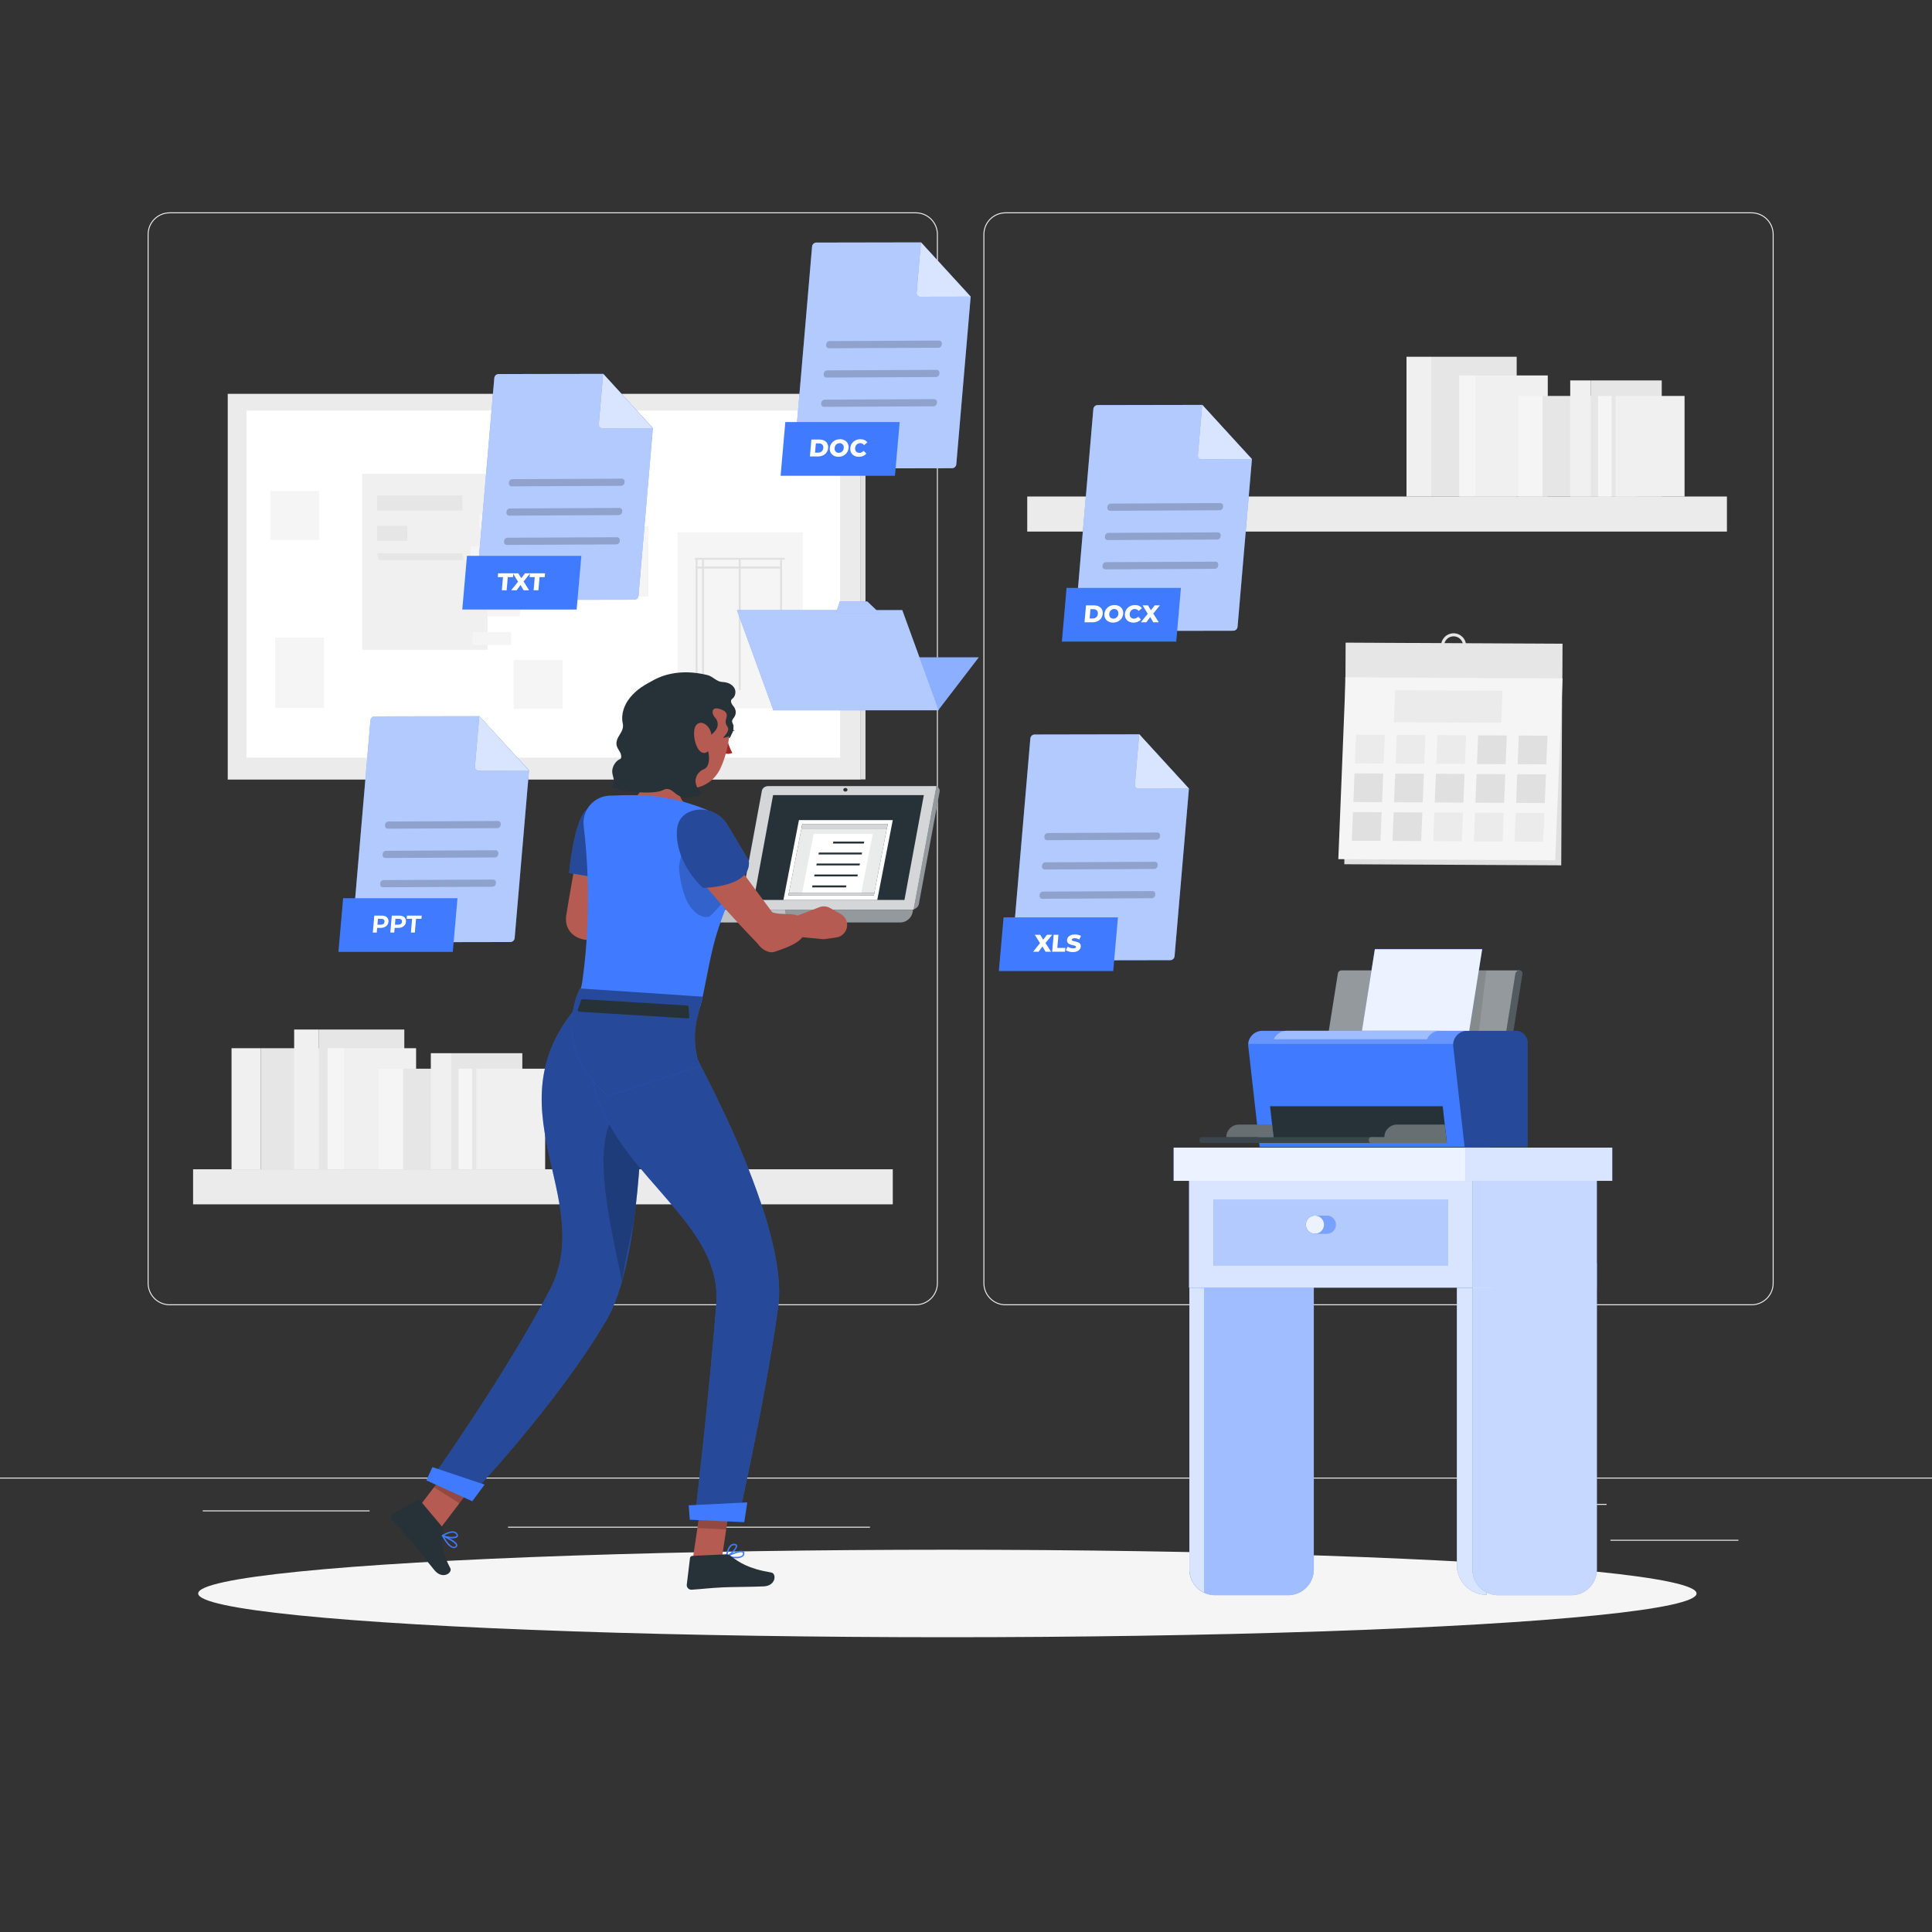<?xml version="1.0" encoding="utf-8"?>
<!-- Generator: Adobe Illustrator 27.5.0, SVG Export Plug-In . SVG Version: 6.00 Build 0)  -->
<svg version="1.1" xmlns="http://www.w3.org/2000/svg" xmlns:xlink="http://www.w3.org/1999/xlink" x="0px" y="0px"
	 viewBox="0 0 500 500" style="enable-background:new 0 0 500 500;" xml:space="preserve">
<rect x="0" y="0" width="500" height="500" fill="#333333" stroke="none"/>
<g id="Background_Complete">
	<g>
		<rect x="416.779" y="398.494" style="fill:#EBEBEB;" width="33.122" height="0.25"/>
		<rect x="322.527" y="401.208" style="fill:#EBEBEB;" width="8.693" height="0.25"/>
		<rect x="396.586" y="389.208" style="fill:#EBEBEB;" width="19.192" height="0.25"/>
		<rect x="52.459" y="390.888" style="fill:#EBEBEB;" width="43.193" height="0.25"/>
		<rect x="104.556" y="390.888" style="fill:#EBEBEB;" width="6.333" height="0.25"/>
		<rect x="131.471" y="395.111" style="fill:#EBEBEB;" width="93.676" height="0.25"/>
		<path style="fill:#EBEBEB;" d="M237.014,337.8H43.915c-3.147,0-5.708-2.561-5.708-5.708V60.66c0-3.147,2.561-5.708,5.708-5.708
			h193.099c3.146,0,5.707,2.561,5.707,5.708v271.432C242.721,335.239,240.16,337.8,237.014,337.8z M43.915,55.203
			c-3.01,0-5.458,2.448-5.458,5.458v271.432c0,3.01,2.448,5.458,5.458,5.458h193.099c3.009,0,5.457-2.448,5.457-5.458V60.66
			c0-3.009-2.448-5.458-5.457-5.458H43.915z"/>
		<path style="fill:#EBEBEB;" d="M453.31,337.8H260.212c-3.147,0-5.707-2.561-5.707-5.708V60.66c0-3.147,2.561-5.708,5.707-5.708
			H453.31c3.148,0,5.708,2.561,5.708,5.708v271.432C459.019,335.239,456.458,337.8,453.31,337.8z M260.212,55.203
			c-3.009,0-5.457,2.448-5.457,5.458v271.432c0,3.01,2.448,5.458,5.457,5.458H453.31c3.01,0,5.458-2.448,5.458-5.458V60.66
			c0-3.009-2.448-5.458-5.458-5.458H260.212z"/>
		<rect y="382.398" style="fill:#EBEBEB;" width="500" height="0.25"/>
	</g>
	<g>
		<g>
			<rect x="67.466" y="271.276" style="fill:#E6E6E6;" width="29.45" height="31.35"/>
			<rect x="59.922" y="271.276" style="fill:#F0F0F0;" width="7.544" height="31.35"/>
			<rect x="82.515" y="266.441" style="fill:#E6E6E6;" width="22.123" height="36.185"/>
			<rect x="76.129" y="266.441" style="fill:#F0F0F0;" width="6.396" height="36.185"/>
			<rect x="89.034" y="271.276" style="fill:#F0F0F0;" width="18.652" height="31.35"/>
			<rect x="84.773" y="271.276" style="fill:#F5F5F5;" width="4.261" height="31.35"/>
			
				<rect x="49.971" y="302.61" transform="matrix(-1 -1.224647e-16 1.224647e-16 -1 281.022 614.293)" style="fill:#EBEBEB;" width="181.079" height="9.074"/>
			<rect x="104.3" y="276.581" style="fill:#E6E6E6;" width="24.465" height="26.045"/>
			<rect x="98.035" y="276.581" style="fill:#F5F5F5;" width="6.265" height="26.045"/>
			<rect x="116.8" y="272.565" style="fill:#E6E6E6;" width="18.379" height="30.062"/>
			<rect x="111.495" y="272.565" style="fill:#F0F0F0;" width="5.314" height="30.062"/>
			<rect x="123.231" y="276.581" style="fill:#F0F0F0;" width="17.853" height="26.045"/>
			<rect x="118.672" y="276.581" style="fill:#F5F5F5;" width="3.537" height="26.045"/>
		</g>
		<g>
			<rect x="370.392" y="92.33" style="fill:#E6E6E6;" width="22.123" height="36.185"/>
			<rect x="364.005" y="92.33" style="fill:#F0F0F0;" width="6.396" height="36.185"/>
			<rect x="381.91" y="97.165" style="fill:#F0F0F0;" width="18.652" height="31.35"/>
			<rect x="377.649" y="97.165" style="fill:#F5F5F5;" width="4.261" height="31.35"/>
			
				<rect x="265.848" y="128.499" transform="matrix(-1 -1.224647e-16 1.224647e-16 -1 712.775 266.071)" style="fill:#EBEBEB;" width="181.079" height="9.074"/>
			<rect x="399.176" y="102.47" style="fill:#E6E6E6;" width="24.465" height="26.045"/>
			<rect x="392.912" y="102.47" style="fill:#F5F5F5;" width="6.265" height="26.045"/>
			<rect x="411.677" y="98.454" style="fill:#E6E6E6;" width="18.379" height="30.062"/>
			<rect x="406.372" y="98.454" style="fill:#F0F0F0;" width="5.314" height="30.062"/>
			<rect x="418.108" y="102.47" style="fill:#F0F0F0;" width="17.853" height="26.045"/>
			<rect x="413.549" y="102.47" style="fill:#F5F5F5;" width="3.537" height="26.045"/>
		</g>
		<g>
			<g>
				
					<rect x="351.973" y="171.575" transform="matrix(0.005 -1 1 0.005 174.576 574.779)" style="fill:#E0E0E0;" width="48.431" height="56.136"/>
				
					<rect x="348.271" y="166.366" transform="matrix(-1 -0.005 0.005 -1 751.777 343.766)" style="fill:#E6E6E6;" width="56.136" height="9.062"/>
				<polygon style="fill:#F5F5F5;" points="346.357,222.346 402.493,222.64 404.384,175.575 348.248,175.281 				"/>
				<polygon style="fill:#EBEBEB;" points="360.731,186.911 388.52,187.056 388.852,178.773 361.064,178.627 				"/>
				<polygon style="fill:#E0E0E0;" points="392.768,197.78 400.189,197.819 400.487,190.398 393.066,190.36 				"/>
				<polygon style="fill:#E0E0E0;" points="382.239,197.725 389.661,197.764 389.959,190.343 382.537,190.304 				"/>
				<g>
					<polygon style="fill:#E0E0E0;" points="392.366,207.789 399.787,207.828 400.085,200.407 392.664,200.368 					"/>
				</g>
				<g>
					<polygon style="fill:#EBEBEB;" points="391.963,217.798 399.385,217.837 399.683,210.416 392.262,210.377 					"/>
				</g>
				<polygon style="fill:#E0E0E0;" points="381.837,207.734 389.259,207.773 389.557,200.352 382.135,200.313 				"/>
				<polygon style="fill:#E0E0E0;" points="371.308,207.678 378.73,207.717 379.028,200.297 371.607,200.258 				"/>
				<polygon style="fill:#E0E0E0;" points="360.78,207.623 368.202,207.662 368.5,200.242 361.078,200.203 				"/>
				<polygon style="fill:#E0E0E0;" points="350.251,207.568 357.673,207.607 357.971,200.186 350.549,200.148 				"/>
				<polygon style="fill:#EBEBEB;" points="381.435,217.742 388.857,217.781 389.155,210.361 381.733,210.322 				"/>
				<polygon style="fill:#EBEBEB;" points="370.906,217.687 378.328,217.726 378.626,210.306 371.204,210.267 				"/>
				<polygon style="fill:#E0E0E0;" points="360.378,217.632 367.8,217.671 368.098,210.251 360.676,210.212 				"/>
				<polygon style="fill:none;" points="371.711,197.669 379.132,197.708 379.43,190.288 372.009,190.249 				"/>
				<polygon style="fill:#EBEBEB;" points="371.711,197.669 379.132,197.708 379.43,190.288 372.009,190.249 				"/>
				<polygon style="fill:none;" points="361.182,197.614 368.604,197.653 368.902,190.233 361.48,190.194 				"/>
				<polygon style="fill:#EBEBEB;" points="361.182,197.614 368.604,197.653 368.902,190.233 361.48,190.194 				"/>
				<polygon style="fill:none;" points="350.654,197.559 358.075,197.598 358.373,190.178 350.952,190.139 				"/>
				<polygon style="fill:#EBEBEB;" points="350.654,197.559 358.075,197.598 358.373,190.178 350.952,190.139 				"/>
				<polygon style="fill:#E0E0E0;" points="349.849,217.577 357.271,217.616 357.569,210.195 350.147,210.156 				"/>
			</g>
			<path style="fill:#E6E6E6;" d="M376.189,163.896c-1.791,0-3.242,1.451-3.242,3.242c0,1.79,1.451,3.242,3.242,3.242
				c1.79,0,3.242-1.451,3.242-3.242C379.43,165.348,377.979,163.896,376.189,163.896z M376.189,169.599
				c-1.359,0-2.461-1.102-2.461-2.461c0-1.359,1.102-2.461,2.461-2.461c1.359,0,2.461,1.102,2.461,2.461
				C378.65,168.497,377.548,169.599,376.189,169.599z"/>
		</g>
		<g>
			<g>
				<rect x="58.939" y="101.924" style="fill:#EBEBEB;" width="163.832" height="99.83"/>
				<g>
					<g>
						<rect x="222.788" y="101.884" style="fill:#E0E0E0;" width="1.2" height="99.83"/>
					</g>
					<rect x="63.899" y="106.261" style="fill:#E0E0E0;" width="0.99" height="89.83"/>
				</g>
			</g>
			<rect x="63.8" y="106.261" style="fill:#FFFFFF;" width="153.633" height="89.83"/>
			<rect x="155.141" y="136.196" style="fill:#F5F5F5;" width="12.66" height="18.185"/>
			<rect x="71.201" y="165.008" style="fill:#F5F5F5;" width="12.66" height="18.185"/>
			<rect x="69.966" y="127.085" style="fill:#F5F5F5;" width="12.66" height="12.66"/>
			<rect x="132.943" y="170.804" style="fill:#F5F5F5;" width="12.66" height="12.66"/>
			<g>
				<rect x="175.36" y="137.762" style="fill:#F5F5F5;" width="32.42" height="45.56"/>
				<g>
					<rect x="179.8" y="144.359" style="fill:#E0E0E0;" width="23.287" height="0.5"/>
				</g>
				<g>
					<rect x="191.193" y="144.846" style="fill:#E0E0E0;" width="0.5" height="33.743"/>
				</g>
				<g>
					<rect x="201.887" y="144.846" style="fill:#E0E0E0;" width="0.5" height="33.743"/>
				</g>
				<g>
					<rect x="181.688" y="144.846" style="fill:#E0E0E0;" width="0.5" height="33.743"/>
				</g>
				<g>
					<rect x="180.025" y="144.846" style="fill:#E0E0E0;" width="0.5" height="33.743"/>
				</g>
				<g>
					<rect x="180.275" y="146.626" style="fill:#E0E0E0;" width="21.624" height="0.5"/>
				</g>
			</g>
			<g>
				
					<rect x="125.464" y="121.163" transform="matrix(6.123234e-17 -1 1 6.123234e-17 1.449 253.755)" style="fill:#F5F5F5;" width="4.277" height="9.98"/>
				
					<rect x="127.889" y="152.896" transform="matrix(6.123234e-17 -1 1 6.123234e-17 -28.333 287.439)" style="fill:#F5F5F5;" width="3.327" height="9.98"/>
				<rect x="93.762" y="122.612" style="fill:#F0F0F0;" width="32.42" height="45.56"/>
				
					<rect x="125.652" y="160.262" transform="matrix(6.123234e-17 -1 1 6.123234e-17 -37.938 292.567)" style="fill:#F5F5F5;" width="3.327" height="9.98"/>
				
					<rect x="127.315" y="129.807" transform="matrix(6.123234e-17 -1 1 6.123234e-17 -5.819 263.775)" style="fill:#F5F5F5;" width="3.327" height="9.98"/>
				
					<rect x="125.127" y="138.074" transform="matrix(6.123234e-17 -1 1 6.123234e-17 -16.274 269.854)" style="fill:#F5F5F5;" width="3.327" height="9.98"/>
				<rect x="97.582" y="128.213" style="fill:#E6E6E6;" width="22.099" height="3.921"/>
				<polygon style="fill:#E6E6E6;" points="120.038,144.965 97.939,144.965 97.582,143.183 119.681,143.183 				"/>
				<rect x="97.582" y="136.054" style="fill:#E6E6E6;" width="7.842" height="3.921"/>
			</g>
		</g>
	</g>
</g>
<g id="Background_Simple" style="display:none;">
	<g style="display:inline;">
		<path style="fill:#407BFF;" d="M151.729,232.066c-81.668-9.657-95.514-91.901-86.959-116.827
			C70.504,98.53,86.073,84.83,103.53,82.13c287.711-44.497,323.004,114.464,328.704,141.423
			c16.845,79.662-7.261,149.61-72.348,146.294c-56.287-2.867-81.802-55.374-95.029-70.492
			C234.947,265.168,196.839,237.4,151.729,232.066z"/>
		<path style="opacity:0.9;fill:#FFFFFF;" d="M151.729,232.066c-81.668-9.657-95.514-91.901-86.959-116.827
			C70.504,98.53,86.073,84.83,103.53,82.13c287.711-44.497,323.004,114.464,328.704,141.423
			c16.845,79.662-7.261,149.61-72.348,146.294c-56.287-2.867-81.802-55.374-95.029-70.492
			C234.947,265.168,196.839,237.4,151.729,232.066z"/>
	</g>
</g>
<g id="Shadow">
	<ellipse id="_x3C_Path_x3E__1_" style="fill:#F5F5F5;" cx="245.178" cy="412.391" rx="193.889" ry="11.323"/>
</g>
<g id="Folder">
	<g>
		<g>
			<g>
				<g>
					<polygon style="fill:#407BFF;" points="253.297,170.124 242.797,183.819 200.003,183.819 210.508,170.124 240.47,170.124 
						247.898,170.124 					"/>
				</g>
				<g style="opacity:0.4;">
					<polygon style="fill:#FFFFFF;" points="253.297,170.124 242.797,183.819 200.003,183.819 210.508,170.124 240.47,170.124 
						247.898,170.124 					"/>
				</g>
			</g>
			<g>
				<polygon style="fill:#407BFF;" points="200.148,183.817 242.941,183.817 233.504,157.889 190.711,157.889 				"/>
			</g>
			<g style="opacity:0.6;">
				<polygon style="fill:#FFFFFF;" points="200.148,183.817 242.941,183.817 233.504,157.889 190.711,157.889 				"/>
			</g>
		</g>
		<polygon style="fill:#407BFF;" points="216.32,158.783 227.74,158.783 224.449,155.652 217.332,155.652 		"/>
		<polygon style="opacity:0.6;fill:#FFFFFF;" points="216.32,158.783 227.74,158.783 224.449,155.652 217.332,155.652 		"/>
	</g>
</g>
<g id="Device_1_">
	<g>
		<g>
			<g>
				<g>
					<g>
						<path style="fill:#263238;" d="M344.224,271.541h-0.341c-0.413,0-0.695-0.335-0.63-0.749l2.994-18.904
							c0.065-0.413,0.454-0.749,0.867-0.749h0.341h45.953l-3.231,20.401H344.224z"/>
						<path style="opacity:0.5;fill:#FFFFFF;" d="M344.224,271.541h-0.341c-0.413,0-0.695-0.335-0.63-0.749l2.994-18.904
							c0.065-0.413,0.454-0.749,0.867-0.749h0.341h45.953l-3.231,20.401H344.224z"/>
						<g>
							<path style="fill:#263238;" d="M390.007,271.541L390.007,271.541c0.508,0,0.984-0.411,1.065-0.919l2.94-18.563
								c0.08-0.508-0.266-0.919-0.773-0.919l0,0c-0.507,0-0.984,0.411-1.064,0.919l-2.94,18.563
								C389.153,271.129,389.499,271.541,390.007,271.541z"/>
							<path style="opacity:0.2;fill:#FFFFFF;" d="M390.007,271.541L390.007,271.541c0.508,0,0.984-0.411,1.065-0.919l2.94-18.563
								c0.08-0.508-0.266-0.919-0.773-0.919l0,0c-0.507,0-0.984,0.411-1.064,0.919l-2.94,18.563
								C389.153,271.129,389.499,271.541,390.007,271.541z"/>
						</g>
						<path style="fill:#407BFF;" d="M325.997,296.853h59.482l-3.398-30.073h-55.409c-2.171,0-3.859,1.889-3.615,4.047
							L325.997,296.853z"/>
						<path style="opacity:0.2;fill:#FFFFFF;" d="M326.672,266.78h54.441v3.383h-58.067
							C323.175,268.296,324.727,266.78,326.672,266.78z"/>
						<g>
							<path style="fill:#407BFF;" d="M379.036,296.853h16.285v-27.028c0-1.681-1.363-3.044-3.044-3.044H379.71
								c-2.171,0-3.859,1.889-3.615,4.047L379.036,296.853z"/>
							<path style="opacity:0.4;" d="M379.036,296.853h16.285v-27.028c0-1.681-1.363-3.044-3.044-3.044H379.71
								c-2.171,0-3.859,1.889-3.615,4.047L379.036,296.853z"/>
						</g>
						<polygon style="fill:#263238;" points="329.759,295.803 328.684,286.289 373.37,286.289 374.445,295.803 						"/>
						<g>
							<path style="fill:#263238;" d="M311.016,295.803h45.291v-1.529h-45.291c-0.33,0-0.597,0.267-0.597,0.597v0.335
								C310.419,295.536,310.686,295.803,311.016,295.803z"/>
							<path style="opacity:0.1;fill:#FFFFFF;" d="M311.016,295.803h45.291v-1.529h-45.291c-0.33,0-0.597,0.267-0.597,0.597v0.335
								C310.419,295.536,310.686,295.803,311.016,295.803z"/>
						</g>
						<g>
							<path style="fill:#263238;" d="M329.586,294.274h-12.216c0-1.783,1.445-3.228,3.228-3.228h8.623L329.586,294.274z"/>
							<path style="opacity:0.3;fill:#FFFFFF;" d="M329.586,294.274h-12.216c0-1.783,1.445-3.228,3.228-3.228h8.623L329.586,294.274
								z"/>
						</g>
						<polygon style="opacity:0.1;" points="382.766,266.78 354.995,266.78 356.88,251.139 384.651,251.139 						"/>
						<g>
							<path style="fill:#263238;" d="M354.836,294.274h3.444c0-1.783,1.445-3.228,3.228-3.228h12.4l0.365,3.228l0.173,1.529
								h-19.609c-0.32,0-0.58-0.26-0.58-0.58v-0.369C354.256,294.534,354.516,294.274,354.836,294.274z"/>
							<path style="opacity:0.3;fill:#FFFFFF;" d="M354.836,294.274h3.444c0-1.783,1.445-3.228,3.228-3.228h12.4l0.365,3.228
								l0.173,1.529h-19.609c-0.32,0-0.58-0.26-0.58-0.58v-0.369C354.256,294.534,354.516,294.274,354.836,294.274z"/>
						</g>
						<g>
							<polygon style="fill:#407BFF;" points="352.467,266.78 380.238,266.78 383.584,245.653 355.813,245.653 							"/>
							<polygon style="opacity:0.9;fill:#FFFFFF;" points="352.467,266.78 380.238,266.78 383.584,245.653 355.813,245.653 							
								"/>
						</g>
						<g>
							<path style="fill:#407BFF;" d="M369.309,268.958H329.64c0.56-1.272,1.829-2.178,3.332-2.178h39.669
								C371.138,266.78,369.868,267.685,369.309,268.958z"/>
							<path style="opacity:0.5;fill:#FFFFFF;" d="M369.309,268.958H329.64c0.56-1.272,1.829-2.178,3.332-2.178h39.669
								C371.138,266.78,369.868,267.685,369.309,268.958z"/>
						</g>
					</g>
				</g>
			</g>
		</g>
		<g>
			<g>
				<g>
					<g>
						<path style="fill:#407BFF;" d="M307.813,406.186v-79.271h32.202v79.271c0,3.672-2.987,6.659-6.659,6.659h-18.883
							C310.8,412.845,307.813,409.858,307.813,406.186z"/>
					</g>
				</g>
				<g style="opacity:0.5;">
					<g>
						<path style="fill:#FFFFFF;" d="M307.813,326.912v79.278c0,2.662,1.572,4.974,3.844,6.033c0.853,0.401,1.809,0.627,2.816,0.627
							h18.879c3.679,0,6.66-2.991,6.66-6.66v-79.278H307.813z"/>
					</g>
				</g>
			</g>
			<g>
				<path style="fill:#407BFF;" d="M384.723,412.745L384.723,412.745c-4.244,0-7.685-3.441-7.685-7.685v-71.814h7.685V412.745z"/>
				<path style="opacity:0.8;fill:#FFFFFF;" d="M384.723,412.745L384.723,412.745c-4.244,0-7.685-3.441-7.685-7.685v-71.814h7.685
					V412.745z"/>
			</g>
			<g>
				<path style="fill:#407BFF;" d="M311.656,333.243v78.98c-2.271-1.059-3.844-3.371-3.844-6.033v-72.948H311.656z"/>
				<path style="opacity:0.8;fill:#FFFFFF;" d="M311.656,333.243v78.98c-2.271-1.059-3.844-3.371-3.844-6.033v-72.948H311.656z"/>
			</g>
			<g>
				<g>
					<g>
						<path style="fill:#407BFF;" d="M381.078,406.186v-79.271h32.202v79.271c0,3.672-2.987,6.659-6.659,6.659h-18.883
							C384.066,412.845,381.078,409.858,381.078,406.186z"/>
					</g>
				</g>
			</g>
			<g>
				<g>
					<g>
						
							<rect x="307.724" y="303.763" transform="matrix(-1 -1.224647e-16 1.224647e-16 -1 693.935 637.01)" style="fill:#407BFF;" width="78.486" height="29.483"/>
						
							<rect x="307.724" y="303.763" transform="matrix(-1 -1.224647e-16 1.224647e-16 -1 693.935 637.01)" style="opacity:0.8;fill:#FFFFFF;" width="78.486" height="29.483"/>
					</g>
					<g>
						
							<rect x="381.094" y="303.763" transform="matrix(-1 -1.224647e-16 1.224647e-16 -1 794.359 637.01)" style="fill:#407BFF;" width="32.17" height="29.483"/>
						<path style="opacity:0.7;fill:#FFFFFF;" d="M413.277,326.912v79.278c0,3.669-2.98,6.66-6.66,6.66h-18.879
							c-3.669,0-6.66-2.991-6.66-6.66v-79.278h0.01v-23.144h32.178v23.144H413.277z"/>
					</g>
				</g>
				<g>
					<g>
						
							<rect x="303.74" y="297.008" transform="matrix(-1 -1.224647e-16 1.224647e-16 -1 684.14 602.612)" style="fill:#407BFF;" width="76.66" height="8.596"/>
						
							<rect x="303.74" y="297.008" transform="matrix(-1 -1.224647e-16 1.224647e-16 -1 684.14 602.612)" style="opacity:0.9;fill:#FFFFFF;" width="76.66" height="8.596"/>
					</g>
					<g>
						
							<rect x="379.211" y="297.008" transform="matrix(-1 -1.224647e-16 1.224647e-16 -1 796.461 602.612)" style="fill:#407BFF;" width="38.038" height="8.596"/>
						
							<rect x="379.211" y="297.008" transform="matrix(-1 -1.224647e-16 1.224647e-16 -1 796.461 602.612)" style="opacity:0.8;fill:#FFFFFF;" width="38.038" height="8.596"/>
					</g>
				</g>
				
					<rect x="314.035" y="310.518" transform="matrix(-1 -1.224647e-16 1.224647e-16 -1 688.832 637.993)" style="fill:#407BFF;" width="60.761" height="16.957"/>
				
					<rect x="314.035" y="310.518" transform="matrix(-1 -1.224647e-16 1.224647e-16 -1 688.832 637.993)" style="opacity:0.6;fill:#FFFFFF;" width="60.761" height="16.957"/>
				<g>
					<path style="fill:#407BFF;" d="M340.305,319.287c-1.295,0-2.346-1.05-2.346-2.346s1.05-2.346,2.346-2.346h3.083
						c1.295,0,2.346,1.05,2.346,2.346s-1.05,2.346-2.346,2.346H340.305z"/>
					<path style="opacity:0.3;fill:#FFFFFF;" d="M340.305,319.287c-1.295,0-2.346-1.05-2.346-2.346s1.05-2.346,2.346-2.346h3.083
						c1.295,0,2.346,1.05,2.346,2.346s-1.05,2.346-2.346,2.346H340.305z"/>
					<path style="fill:#407BFF;" d="M337.959,316.941c0,1.296,1.05,2.346,2.346,2.346c1.296,0,2.346-1.05,2.346-2.346
						c0-1.296-1.05-2.346-2.346-2.346C339.009,314.595,337.959,315.646,337.959,316.941z"/>
					<path style="opacity:0.9;fill:#FFFFFF;" d="M337.959,316.941c0,1.296,1.05,2.346,2.346,2.346c1.296,0,2.346-1.05,2.346-2.346
						c0-1.296-1.05-2.346-2.346-2.346C339.009,314.595,337.959,315.646,337.959,316.941z"/>
				</g>
			</g>
		</g>
	</g>
</g>
<g id="Text_Files_1_">
	<g>
		<g>
			<g>
				<g>
					<path style="fill:#407BFF;" d="M307.694,204.078l-3.718,43.397c-0.048,0.559-0.54,1.013-1.099,1.014l-40.134,0.072
						c-0.559,0.001-0.973-0.451-0.925-1.01l4.837-56.447c0.048-0.559,0.54-1.013,1.099-1.014l27.042-0.049L307.694,204.078z"/>
				</g>
				<g style="opacity:0.6;">
					<path style="fill:#FFFFFF;" d="M307.694,204.078l-3.718,43.397c-0.048,0.559-0.54,1.013-1.099,1.014l-40.134,0.072
						c-0.559,0.001-0.973-0.451-0.925-1.01l4.837-56.447c0.048-0.559,0.54-1.013,1.099-1.014l27.042-0.049L307.694,204.078z"/>
				</g>
				<path style="opacity:0.2;" d="M299.501,215.451l-28.334,0.136c-0.441,0.002-0.828,0.361-0.865,0.802l-0.021,0.259
					c-0.037,0.441,0.291,0.797,0.733,0.794l28.334-0.136c0.441-0.002,0.828-0.361,0.865-0.802l0.022-0.259
					C300.27,215.805,299.942,215.449,299.501,215.451z"/>
				<path style="opacity:0.2;" d="M298.874,223.03l-28.334,0.136c-0.441,0.002-0.828,0.361-0.865,0.802l-0.021,0.259
					c-0.036,0.441,0.292,0.797,0.733,0.795l28.334-0.136c0.441-0.002,0.828-0.361,0.865-0.802l0.021-0.259
					C299.643,223.384,299.315,223.028,298.874,223.03z"/>
				<path style="opacity:0.2;" d="M298.247,230.609l-28.334,0.136c-0.441,0.002-0.828,0.361-0.865,0.802l-0.021,0.259
					c-0.036,0.441,0.292,0.796,0.733,0.794l28.334-0.136c0.441-0.002,0.828-0.361,0.865-0.802l0.021-0.259
					C299.016,230.962,298.688,230.607,298.247,230.609z"/>
				<path style="fill:#407BFF;" d="M294.82,190.011l-1.122,13.09c-0.048,0.559,0.366,1.011,0.925,1.01l13.052-0.024L294.82,190.011z
					"/>
				<path style="opacity:0.8;fill:#FFFFFF;" d="M294.82,190.011l-1.122,13.09c-0.048,0.559,0.366,1.011,0.925,1.01l13.052-0.024
					L294.82,190.011z"/>
			</g>
			<g>
				<polygon style="fill:#407BFF;" points="288.105,251.304 258.506,251.304 259.721,237.408 289.321,237.408 				"/>
				<g>
					<path style="fill:#FFFFFF;" d="M270.582,246.309l-0.789-1.359l-1.014,1.359h-1.415l1.79-2.217l-1.338-2.166h1.396l0.766,1.264
						l0.974-1.264h1.34l-1.713,2.116l1.43,2.267H270.582z"/>
					<path style="fill:#FFFFFF;" d="M272.685,241.926h1.239l-0.297,3.4h2.091l-0.086,0.983h-3.33L272.685,241.926z"/>
					<path style="fill:#FFFFFF;" d="M275.839,245.914l0.487-0.914c0.366,0.256,0.901,0.432,1.408,0.432
						c0.513,0,0.726-0.144,0.745-0.357c0.061-0.695-2.475-0.188-2.332-1.816c0.068-0.783,0.762-1.421,2.064-1.421
						c0.57,0,1.147,0.131,1.556,0.381l-0.462,0.921c-0.4-0.225-0.803-0.338-1.185-0.338c-0.519,0-0.723,0.175-0.742,0.395
						c-0.058,0.67,2.47,0.169,2.329,1.784c-0.067,0.764-0.762,1.416-2.064,1.416C276.924,246.396,276.227,246.202,275.839,245.914z"
						/>
				</g>
			</g>
		</g>
		<g>
			<g>
				<g>
					<path style="fill:#407BFF;" d="M323.998,118.822l-3.719,43.397c-0.048,0.559-0.54,1.013-1.099,1.014l-40.134,0.072
						c-0.559,0.001-0.973-0.451-0.925-1.01l4.837-56.447c0.048-0.559,0.54-1.013,1.099-1.014l27.042-0.049L323.998,118.822z"/>
				</g>
				<g style="opacity:0.6;">
					<path style="fill:#FFFFFF;" d="M323.998,118.822l-3.719,43.397c-0.048,0.559-0.54,1.013-1.099,1.014l-40.134,0.072
						c-0.559,0.001-0.973-0.451-0.925-1.01l4.837-56.447c0.048-0.559,0.54-1.013,1.099-1.014l27.042-0.049L323.998,118.822z"/>
				</g>
				<path style="opacity:0.2;" d="M315.805,130.195l-28.334,0.136c-0.441,0.002-0.828,0.361-0.865,0.802l-0.021,0.259
					c-0.036,0.441,0.291,0.797,0.733,0.795l28.334-0.136c0.441-0.002,0.828-0.361,0.865-0.802l0.022-0.259
					C316.574,130.549,316.246,130.193,315.805,130.195z"/>
				<path style="opacity:0.2;" d="M315.178,137.774l-28.334,0.136c-0.441,0.002-0.828,0.361-0.865,0.802l-0.021,0.259
					c-0.036,0.441,0.292,0.797,0.733,0.794l28.334-0.136c0.441-0.002,0.828-0.361,0.865-0.802l0.021-0.259
					C315.947,138.128,315.619,137.772,315.178,137.774z"/>
				<path style="opacity:0.2;" d="M314.551,145.353l-28.334,0.136c-0.441,0.002-0.828,0.361-0.865,0.802l-0.021,0.259
					c-0.036,0.441,0.292,0.797,0.733,0.795l28.334-0.136c0.441-0.002,0.828-0.361,0.865-0.802l0.021-0.259
					C315.321,145.707,314.993,145.351,314.551,145.353z"/>
				<path style="fill:#407BFF;" d="M311.124,104.755l-1.122,13.09c-0.048,0.559,0.366,1.011,0.925,1.01l13.052-0.023
					L311.124,104.755z"/>
				<path style="opacity:0.8;fill:#FFFFFF;" d="M311.124,104.755l-1.122,13.09c-0.048,0.559,0.366,1.011,0.925,1.01l13.052-0.023
					L311.124,104.755z"/>
			</g>
			<g>
				<polygon style="fill:#407BFF;" points="304.41,166.048 274.81,166.048 276.026,152.152 305.625,152.152 				"/>
				<g>
					<path style="fill:#FFFFFF;" d="M281.056,156.67h2.072c1.452,0,2.374,0.845,2.256,2.191c-0.118,1.346-1.187,2.191-2.639,2.191
						h-2.072L281.056,156.67z M282.78,160.064c0.745,0,1.285-0.445,1.351-1.202c0.066-0.758-0.396-1.202-1.14-1.202h-0.783
						l-0.21,2.404H282.78z"/>
					<path style="fill:#FFFFFF;" d="M285.814,158.861c0.115-1.315,1.232-2.279,2.634-2.279c1.402,0,2.351,0.964,2.236,2.279
						c-0.115,1.315-1.232,2.279-2.634,2.279C286.647,161.14,285.699,160.176,285.814,158.861z M289.431,158.861
						c0.066-0.758-0.409-1.253-1.073-1.253s-1.226,0.495-1.293,1.253c-0.066,0.758,0.41,1.252,1.073,1.252
						C288.803,160.113,289.365,159.619,289.431,158.861z"/>
					<path style="fill:#FFFFFF;" d="M291.115,158.861c0.117-1.334,1.219-2.279,2.609-2.279c0.807,0,1.433,0.294,1.812,0.826
						l-0.851,0.714c-0.247-0.332-0.569-0.514-0.988-0.514c-0.72,0-1.264,0.501-1.33,1.253c-0.066,0.751,0.391,1.252,1.111,1.252
						c0.419,0,0.773-0.181,1.078-0.513l0.726,0.714c-0.472,0.532-1.149,0.826-1.956,0.826
						C291.936,161.14,290.998,160.195,291.115,158.861z"/>
					<path style="fill:#FFFFFF;" d="M298.464,161.053l-0.789-1.359l-1.014,1.359h-1.415l1.79-2.217l-1.338-2.166h1.396l0.766,1.264
						l0.975-1.264h1.339l-1.712,2.116l1.429,2.267H298.464z"/>
				</g>
			</g>
		</g>
		<g>
			<g>
				<g>
					<path style="fill:#407BFF;" d="M251.208,76.765l-3.719,43.397c-0.048,0.559-0.54,1.013-1.099,1.014l-40.134,0.072
						c-0.559,0.001-0.973-0.451-0.925-1.01l4.837-56.447c0.048-0.559,0.54-1.013,1.099-1.014l27.042-0.049L251.208,76.765z"/>
				</g>
				<g style="opacity:0.6;">
					<path style="fill:#FFFFFF;" d="M251.208,76.765l-3.719,43.397c-0.048,0.559-0.54,1.013-1.099,1.014l-40.134,0.072
						c-0.559,0.001-0.973-0.451-0.925-1.01l4.837-56.447c0.048-0.559,0.54-1.013,1.099-1.014l27.042-0.049L251.208,76.765z"/>
				</g>
				<path style="opacity:0.2;" d="M243.015,88.139l-28.334,0.136c-0.441,0.002-0.828,0.361-0.865,0.802l-0.021,0.259
					c-0.036,0.441,0.292,0.797,0.733,0.795l28.334-0.136c0.441-0.002,0.828-0.361,0.865-0.802l0.021-0.259
					C243.784,88.492,243.456,88.137,243.015,88.139z"/>
				<path style="opacity:0.2;" d="M242.388,95.717l-28.334,0.136c-0.441,0.002-0.828,0.361-0.865,0.802l-0.021,0.259
					c-0.036,0.441,0.292,0.797,0.733,0.794l28.334-0.136c0.441-0.002,0.828-0.361,0.865-0.802l0.021-0.259
					C243.157,96.071,242.829,95.715,242.388,95.717z"/>
				<path style="opacity:0.2;" d="M241.761,103.296l-28.334,0.136c-0.441,0.002-0.828,0.361-0.865,0.802l-0.021,0.259
					c-0.036,0.441,0.291,0.797,0.733,0.794l28.334-0.136c0.441-0.002,0.828-0.361,0.865-0.802l0.021-0.259
					C242.53,103.65,242.202,103.294,241.761,103.296z"/>
				<path style="fill:#407BFF;" d="M238.334,62.698l-1.122,13.09c-0.048,0.559,0.367,1.011,0.925,1.01l13.052-0.024L238.334,62.698z
					"/>
				<path style="opacity:0.8;fill:#FFFFFF;" d="M238.334,62.698l-1.122,13.09c-0.048,0.559,0.367,1.011,0.925,1.01l13.052-0.024
					L238.334,62.698z"/>
			</g>
			<g>
				<polygon style="fill:#407BFF;" points="231.619,123.13 202.02,123.13 203.235,109.233 232.835,109.233 				"/>
				<g>
					<path style="fill:#FFFFFF;" d="M209.989,113.751h2.072c1.452,0,2.374,0.845,2.256,2.192c-0.118,1.346-1.187,2.191-2.639,2.191
						h-2.072L209.989,113.751z M211.714,117.145c0.745,0,1.285-0.445,1.351-1.202c0.066-0.758-0.396-1.202-1.14-1.202h-0.783
						l-0.21,2.404H211.714z"/>
					<path style="fill:#FFFFFF;" d="M214.748,115.943c0.115-1.315,1.232-2.279,2.634-2.279c1.402,0,2.351,0.964,2.236,2.279
						c-0.115,1.315-1.232,2.279-2.634,2.279C215.581,118.222,214.632,117.258,214.748,115.943z M218.365,115.943
						c0.066-0.758-0.41-1.253-1.073-1.253c-0.664,0-1.226,0.495-1.293,1.253c-0.066,0.757,0.41,1.252,1.073,1.252
						C217.736,117.195,218.299,116.7,218.365,115.943z"/>
					<path style="fill:#FFFFFF;" d="M220.049,115.943c0.117-1.334,1.219-2.279,2.609-2.279c0.807,0,1.433,0.294,1.812,0.826
						l-0.851,0.714c-0.247-0.331-0.568-0.514-0.988-0.514c-0.72,0-1.264,0.501-1.33,1.253c-0.065,0.751,0.391,1.252,1.111,1.252
						c0.419,0,0.773-0.181,1.078-0.513l0.726,0.714c-0.472,0.532-1.149,0.826-1.956,0.826
						C220.869,118.222,219.932,117.277,220.049,115.943z"/>
				</g>
			</g>
		</g>
		<g>
			<g>
				<g>
					<path style="fill:#407BFF;" d="M168.964,110.793l-3.718,43.397c-0.048,0.559-0.54,1.013-1.099,1.014l-40.134,0.072
						c-0.559,0.001-0.973-0.451-0.925-1.01l4.837-56.447c0.048-0.559,0.54-1.013,1.099-1.014l27.042-0.049L168.964,110.793z"/>
				</g>
				<g style="opacity:0.6;">
					<path style="fill:#FFFFFF;" d="M168.964,110.793l-3.718,43.397c-0.048,0.559-0.54,1.013-1.099,1.014l-40.134,0.072
						c-0.559,0.001-0.973-0.451-0.925-1.01l4.837-56.447c0.048-0.559,0.54-1.013,1.099-1.014l27.042-0.049L168.964,110.793z"/>
				</g>
				<path style="opacity:0.2;" d="M160.915,123.876l-28.334,0.136c-0.441,0.002-0.828,0.361-0.865,0.802l-0.021,0.259
					c-0.036,0.441,0.292,0.797,0.733,0.794l28.334-0.136c0.441-0.002,0.828-0.361,0.865-0.802l0.021-0.259
					C161.684,124.229,161.357,123.874,160.915,123.876z"/>
				<path style="opacity:0.2;" d="M160.289,131.455l-28.334,0.136c-0.441,0.002-0.828,0.361-0.865,0.802l-0.021,0.259
					c-0.037,0.441,0.292,0.797,0.733,0.794l28.334-0.136c0.441-0.002,0.828-0.361,0.865-0.802l0.021-0.259
					C161.058,131.808,160.73,131.452,160.289,131.455z"/>
				<path style="opacity:0.2;" d="M159.662,139.033l-28.334,0.136c-0.441,0.002-0.828,0.361-0.865,0.802l-0.021,0.259
					c-0.036,0.441,0.291,0.796,0.733,0.794l28.334-0.136c0.441-0.002,0.828-0.361,0.865-0.802l0.021-0.259
					C160.431,139.387,160.103,139.031,159.662,139.033z"/>
				<path style="fill:#407BFF;" d="M156.089,96.726l-1.122,13.09c-0.048,0.559,0.366,1.011,0.925,1.01l13.052-0.023L156.089,96.726z
					"/>
				<path style="opacity:0.8;fill:#FFFFFF;" d="M156.089,96.726l-1.122,13.09c-0.048,0.559,0.366,1.011,0.925,1.01l13.052-0.023
					L156.089,96.726z"/>
			</g>
			<g>
				<polygon style="fill:#407BFF;" points="149.236,157.752 119.636,157.752 120.852,143.855 150.452,143.855 				"/>
				<g>
					<path style="fill:#FFFFFF;" d="M130.176,149.356h-1.346l0.086-0.983h3.924l-0.086,0.983h-1.339l-0.298,3.4h-1.239
						L130.176,149.356z"/>
					<path style="fill:#FFFFFF;" d="M135.503,152.756l-0.789-1.359l-1.014,1.359h-1.415l1.79-2.217l-1.338-2.166h1.396l0.766,1.264
						l0.975-1.264h1.339l-1.712,2.116l1.429,2.267H135.503z"/>
					<path style="fill:#FFFFFF;" d="M138.397,149.356h-1.346l0.086-0.983h3.924l-0.086,0.983h-1.339l-0.298,3.4h-1.239
						L138.397,149.356z"/>
				</g>
			</g>
		</g>
		<g>
			<g>
				<g>
					<path style="fill:#407BFF;" d="M136.91,199.387l-3.719,43.397c-0.048,0.559-0.54,1.013-1.099,1.014l-40.134,0.072
						c-0.559,0.001-0.973-0.451-0.925-1.01l4.837-56.447c0.048-0.559,0.54-1.013,1.099-1.014l27.042-0.049L136.91,199.387z"/>
				</g>
				<g style="opacity:0.6;">
					<path style="fill:#FFFFFF;" d="M136.91,199.387l-3.719,43.397c-0.048,0.559-0.54,1.013-1.099,1.014l-40.134,0.072
						c-0.559,0.001-0.973-0.451-0.925-1.01l4.837-56.447c0.048-0.559,0.54-1.013,1.099-1.014l27.042-0.049L136.91,199.387z"/>
				</g>
				<path style="opacity:0.2;" d="M128.862,212.471l-28.334,0.136c-0.441,0.002-0.828,0.361-0.865,0.802l-0.021,0.259
					c-0.036,0.441,0.292,0.797,0.733,0.794l28.334-0.136c0.441-0.002,0.828-0.361,0.865-0.802l0.022-0.259
					C129.631,212.824,129.303,212.469,128.862,212.471z"/>
				<path style="opacity:0.2;" d="M128.235,220.05l-28.334,0.136c-0.441,0.002-0.828,0.361-0.865,0.802l-0.021,0.259
					c-0.037,0.441,0.292,0.797,0.733,0.795l28.334-0.136c0.441-0.002,0.828-0.361,0.865-0.802l0.021-0.259
					C129.004,220.403,128.676,220.048,128.235,220.05z"/>
				<path style="opacity:0.2;" d="M127.608,227.628l-28.334,0.136c-0.441,0.002-0.828,0.361-0.865,0.802l-0.021,0.259
					c-0.037,0.441,0.291,0.796,0.733,0.794l28.334-0.136c0.441-0.002,0.828-0.361,0.865-0.802l0.021-0.259
					C128.378,227.982,128.049,227.626,127.608,227.628z"/>
				<path style="fill:#407BFF;" d="M124.036,185.321l-1.122,13.09c-0.048,0.559,0.366,1.011,0.925,1.01l13.052-0.023
					L124.036,185.321z"/>
				<path style="opacity:0.8;fill:#FFFFFF;" d="M124.036,185.321l-1.122,13.09c-0.048,0.559,0.366,1.011,0.925,1.01l13.052-0.023
					L124.036,185.321z"/>
			</g>
			<g>
				<polygon style="fill:#407BFF;" points="117.183,246.347 87.583,246.347 88.799,232.45 118.398,232.45 				"/>
				<g>
					<path style="fill:#FFFFFF;" d="M100.535,238.549c-0.085,0.98-0.873,1.588-2.046,1.588h-0.884l-0.106,1.21h-1.016l0.384-4.392
						h1.901C99.941,236.955,100.622,237.564,100.535,238.549z M99.507,238.549c0.043-0.483-0.247-0.765-0.868-0.765h-0.828
						l-0.133,1.525h0.828C99.127,239.309,99.465,239.026,99.507,238.549z"/>
					<path style="fill:#FFFFFF;" d="M105.068,238.549c-0.086,0.98-0.873,1.588-2.045,1.588h-0.885l-0.106,1.21h-1.016l0.385-4.392
						h1.9C104.474,236.955,105.155,237.564,105.068,238.549z M104.04,238.549c0.042-0.483-0.247-0.765-0.868-0.765h-0.828
						l-0.133,1.525h0.828C103.66,239.309,103.998,239.026,104.04,238.549z"/>
					<path style="fill:#FFFFFF;" d="M106.652,237.784h-1.405l0.073-0.829h3.826l-0.073,0.829h-1.405l-0.312,3.563h-1.016
						L106.652,237.784z"/>
				</g>
			</g>
		</g>
	</g>
</g>
<g id="Character_1_">
	<g>
		<g>
			<g>
				<path style="fill:#263238;" d="M235.849,235.424L235.849,235.424c0.929,0,1.801-0.645,1.948-1.44l5.38-29.099
					c0.147-0.796-0.486-1.44-1.415-1.44l0,0c-0.929,0-1.801,0.645-1.948,1.44l-5.38,29.099
					C234.287,234.779,234.921,235.424,235.849,235.424z"/>
				<path style="opacity:0.5;fill:#FFFFFF;" d="M235.849,235.424L235.849,235.424c0.929,0,1.801-0.645,1.948-1.44l5.38-29.099
					c0.147-0.796-0.486-1.44-1.415-1.44l0,0c-0.929,0-1.801,0.645-1.948,1.44l-5.38,29.099
					C234.287,234.779,234.921,235.424,235.849,235.424z"/>
			</g>
			<g>
				<path style="fill:#263238;" d="M193.479,235.422h-0.624c-0.757,0-1.273-0.525-1.153-1.173l5.479-29.633
					c0.12-0.648,0.83-1.173,1.587-1.173h0.624h42.964l-5.913,31.98H193.479z"/>
				<path style="opacity:0.8;fill:#FFFFFF;" d="M193.479,235.422h-0.624c-0.757,0-1.273-0.525-1.153-1.173l5.479-29.633
					c0.12-0.648,0.83-1.173,1.587-1.173h0.624h42.964l-5.913,31.98H193.479z"/>
			</g>
			<path style="fill:#263238;" d="M167.504,238.739h43.974v-3.317h-47.29l0,0C164.187,237.254,165.672,238.739,167.504,238.739z"/>
			<path style="opacity:0.7;fill:#FFFFFF;" d="M167.504,238.739h43.974v-3.317h-47.29l0,0
				C164.187,237.254,165.672,238.739,167.504,238.739z"/>
			<path style="fill:#263238;" d="M206.529,238.739h26.404c1.832,0,3.317-1.485,3.317-3.317l0,0h-33.037l0,0
				C203.212,237.254,204.697,238.739,206.529,238.739z"/>
			<path style="opacity:0.5;fill:#FFFFFF;" d="M206.529,238.739h26.404c1.832,0,3.317-1.485,3.317-3.317l0,0h-33.037l0,0
				C203.212,237.254,204.697,238.739,206.529,238.739z"/>
			<path style="opacity:0.2;" d="M182.291,235.422c-0.017,0.574-0.562,1.035-1.236,1.035h-5.112c-0.674,0-1.219-0.461-1.236-1.035
				H182.291z"/>
			<polygon style="fill:#263238;" points="195.057,232.906 234.07,232.906 239.087,205.773 200.074,205.773 			"/>
			<g>
				<polygon style="fill:#FFFFFF;" points="227.033,232.906 202.748,232.906 206.766,212.236 231.051,212.236 				"/>
				<g>
					<g>
						<polygon style="fill:#263238;" points="226.14,231.777 204.041,231.777 207.644,213.242 229.743,213.242 						"/>
						<polygon style="opacity:0.9;fill:#FFFFFF;" points="226.14,231.777 204.041,231.777 207.644,213.242 229.743,213.242 						
							"/>
						<polygon style="fill:#FFFFFF;" points="222.754,231.777 207.472,231.777 210.572,215.826 225.854,215.826 						"/>
						<g>
							<polygon style="fill:#263238;" points="229.509,214.445 207.41,214.445 207.644,213.242 229.743,213.242 							"/>
							<polygon style="opacity:0.8;fill:#FFFFFF;" points="229.509,214.445 207.41,214.445 207.644,213.242 229.743,213.242 							
								"/>
						</g>
						<g>
							<polygon style="fill:#263238;" points="226.155,231.702 204.056,231.702 204.173,231.1 226.272,231.1 							"/>
							<polygon style="opacity:0.8;fill:#FFFFFF;" points="226.155,231.702 204.056,231.702 204.173,231.1 226.272,231.1 							"/>
						</g>
					</g>
				</g>
				<g>
					<g>
						<polygon style="fill:#263238;" points="223.561,218.304 215.572,218.304 215.669,217.804 223.658,217.804 						"/>
					</g>
					<g>
						<polygon style="fill:#263238;" points="223.01,221.14 211.818,221.14 211.915,220.64 223.107,220.64 						"/>
					</g>
					<g>
						<polygon style="fill:#263238;" points="222.458,223.977 211.267,223.977 211.364,223.477 222.555,223.477 						"/>
					</g>
					<g>
						<polygon style="fill:#263238;" points="221.907,226.814 210.716,226.814 210.813,226.314 222.004,226.314 						"/>
					</g>
					<g>
						<polygon style="fill:#263238;" points="218.949,229.65 210.164,229.65 210.261,229.15 219.047,229.15 						"/>
					</g>
				</g>
				<g>
					<path style="fill:#FFFFFF;" d="M213.215,219.102l-0.252,0.653h-0.334l1.252-3.24h0.523l-0.008,3.24h-0.362l0.002-0.653H213.215
						z M213.323,218.792h0.724l-0.003-1.87L213.323,218.792z"/>
				</g>
			</g>
			<path style="fill:#263238;" d="M218.238,204.392c0,0.26,0.246,0.47,0.549,0.47s0.549-0.21,0.549-0.47
				c0-0.259-0.246-0.47-0.549-0.47S218.238,204.133,218.238,204.392z"/>
		</g>
		<path style="fill:#263238;" d="M188.756,188.893c0.421,0.085,0.647,0.656,0.501,1.259c-0.146,0.604-0.516,1.028-0.937,0.934
			c-0.421-0.093-0.622-0.657-0.501-1.267C187.907,189.212,188.335,188.808,188.756,188.893z"/>
		<path style="fill:#263238;" d="M190.164,189.015l-1.507-0.362C188.932,189.662,190.164,189.015,190.164,189.015z"/>
		<path style="fill:#A02724;" d="M187.262,194.846c0.714,0.331,1.538,0.332,2.253,0.003c-0.713-1.358-1.239-2.806-1.564-4.305
			L187.262,194.846z"/>
		<path style="fill:#263238;" d="M189.793,185.776c0.091-0.175,0.023-0.39-0.152-0.481c-1.008-0.627-2.256-0.733-3.355-0.284
			c-0.141,0.09-0.203,0.265-0.149,0.424c0.064,0.191,0.271,0.294,0.462,0.23c0.884-0.336,1.874-0.241,2.678,0.257
			c0.05,0.031,0.107,0.047,0.166,0.046C189.588,185.981,189.726,185.905,189.793,185.776z"/>
		<path style="fill:#B55B52;" d="M176.685,200.365c-1.324,3.369-1.925,7.078,2.985,9.062c0,0,4.259,5.315-5.015,3.881
			c-8.46-1.302-11-6.23-11-6.23c3.554-2.52,5.259-10.088,4.942-14.736L176.685,200.365z"/>
		<path style="fill:#B55B52;" d="M169.665,178.78c3.314-4.545,9.686-5.544,14.231-2.229c6.718,4.634,5.534,15.909,2.589,22.219
			c-3.264,7.015-12.759,7.101-17.305,0.09c-3.011-4.676-2.412-7.816-1.389-15.361C168.007,181.792,168.652,180.169,169.665,178.78z"
			/>
		<path style="fill:#263238;" d="M186.873,176.487c-1.443-0.07-2.367-1.431-3.77-1.776c-7.385-1.822-12.139,0.315-13.877,1.254
			c-2.494,1.349-4.326,2.354-6.14,4.534c-1.538,1.848-2.431,4.411-1.917,6.705c0.183,0.818-0.014,1.672-0.464,2.38
			c-0.274,0.43-0.527,0.873-0.716,1.211c-0.387,0.691-0.585,1.525-0.361,2.285c0.17,0.576,0.562,1.056,0.842,1.587
			c0.28,0.531,0.441,1.2,0.135,1.717c-1.264,0.436-2.246,2.083-2.164,3.417c0.042,0.69,0.314,1.346,0.422,2.029
			c0.108,0.683,0.006,1.475-0.536,1.904c2.137,1.125,10.845,2.034,13.248,0.741c0.515-0.277,1.111-0.397,1.66-0.196
			c0.783,0.287,1.331,0.932,2.005,1.392c1.225,0.835,2.881,0.996,4.245,0.413c0.806,0.206,1.739-0.303,2.222-0.98
			c-1.061-0.639-1.812-1.994-1.698-3.227c0.115-1.233,0.981-2.365,2.141-2.797c1.526-0.568,1.57-3.254,1.056-4.799
			c-0.182-0.549-0.471-1.061-0.574-1.635c-0.083-0.463,0.122-1.146,0.427-1.504c0.768-0.904,1.859-1.499,2.411-2.575
			c0.477-0.928,0.325-2.106-0.411-2.846c-0.956-0.961-1.08-3.037,1.33-2.204c0.902,0.312,2.08,0.78,1.585,2.331
			c-0.884,2.767,2.111,1.78-0.859,5.116c1.996-0.245,2.786-1.075,2.717-3.086c-0.022-0.638-0.814-1.076,0-2.03
			c0.872-1.021,0.659-2.288,0-3.049c-1-1.156-0.618-1.752-0.338-1.939c0.619-0.414,0.915-1.313,0.809-2.05
			c-0.106-0.737-0.623-1.373-1.265-1.752s-1.395-0.526-2.139-0.568L186.873,176.487z"/>
		<path style="fill:#B55B52;" d="M183.102,187.946c1.448,1.541,1.234,4.292,0.633,5.699c-0.659,1.569-2.291,1.769-3.281-0.244
			c-0.722-1.436-0.983-3.061-0.748-4.651C180.039,186.992,181.654,186.405,183.102,187.946z"/>
		<g>
			<g>
				<path style="fill:#B55B52;" d="M152.386,208.93l-0.947,1.348c-0.483,0.453-4.879,26.278-4.948,26.92
					c-0.026,0.214-0.019,1.157,0.012,1.411c0.047,0.299,0.111,0.596,0.192,0.887c0.216,0.663,0.557,1.278,1.004,1.813
					c0.62,0.698,1.409,1.225,2.291,1.53c0.667,0.257,1.372,0.402,2.086,0.432c0.885,0.031,19.002,0.175,23.087-2.45l-0.806-4.446
					c-3.806-0.257-17.841-1.704-17.841-1.704c-0.969,0.254-1.955,0.438-2.951,0.55c-0.29,0.045-0.586,0.042-0.876-0.009
					c-0.044-0.003,0.038-0.042,0.355,0.074c0.238,0.093,0.461,0.222,0.661,0.381c0.318,0.251,0.579,0.565,0.768,0.922
					c0.098,0.17,0.176,0.351,0.23,0.539c0.051,0.15,0.086,0.305,0.104,0.462c0.007,0.108,0,0.216-0.019,0.323
					c-0.007,0.114-0.008,0.131-0.012,0.201c-0.014,0.236-0.014,0.227-0.009,0.157l0.686-1.501c0.438-1.016,2.945-19.24,3.317-19.595
					l0.557-0.527l0.472-0.427C159.8,216.221,152.663,208.692,152.386,208.93z"/>
				<path style="fill:#B55B52;" d="M172.389,236.168l5.733-2.041c0.914-0.325,1.926-0.227,2.759,0.269l2.736,1.627
					c1.035,0.615,1.646,1.751,1.589,2.953l0,0c-0.074,1.595-1.294,2.901-2.88,3.085l-4.349,0.504l-4.91-2.161L172.389,236.168z"/>
			</g>
			<path style="fill:#407BFF;" d="M151.516,209.847c-3.025,3.032-4.239,16.102-4.239,16.102l13.874,2.244
				c2.071-3.848,4.262-13.282,2.449-19.155C162.893,206.828,156.114,205.236,151.516,209.847z"/>
			<path style="opacity:0.4;" d="M151.516,209.847c-3.025,3.032-4.239,16.102-4.239,16.102l13.874,2.244
				c2.071-3.848,4.262-13.282,2.449-19.155C162.893,206.828,156.114,205.236,151.516,209.847z"/>
		</g>
		<path style="fill:#407BFF;" d="M190.164,228.194c0.032,1.59-3.012,7.704-4.955,14.373c-1.734,5.952-2.977,14.77-4.094,18.211
			l-32.202-1.894c0,0,1.38-1.953,1.789-4.843c1.337-9.454,2.313-24.025,0.352-40.27c-0.016-0.13-0.028-0.26-0.036-0.39
			c-0.253-3.864,2.674-7.203,6.538-7.456c9.699-0.438,16.142-0.004,25.167,3.576C185.508,210.618,189.963,218.3,190.164,228.194z"/>
		<g>
			<g>
				<polygon style="fill:#B55B52;" points="117.834,377.634 124.845,381.217 114.139,395.299 107.129,391.716 				"/>
				<path style="fill:#263238;" d="M114.724,396.218c-0.043,2.612-1.044,4.195,1.814,9.617c0.632,1.207-1.982,3.054-4.06,0.58
					c-2.078-2.473-3.87-4.985-5.373-6.775c-2.448-2.914-3.52-3.912-5.499-6.192c-0.04-0.046-0.076-0.096-0.108-0.148
					c-0.347-0.56-0.175-1.295,0.385-1.643l6.027-3.463c0.269-0.158,0.613-0.096,0.811,0.145l5.56,6.618
					C114.569,395.314,114.726,395.759,114.724,396.218z"/>
				<polygon style="opacity:0.2;enable-background:new    ;" points="117.827,377.631 112.301,384.899 118.893,389.047 
					124.837,381.214 				"/>
				<g>
					<path style="fill:#407BFF;" d="M111.376,383.151l10.046,4.278c0,0,22.66-23.826,35.531-45.796
						c3.4-5.79,5.598-14.994,7.004-25.024c0-0.007,0-0.007,0.001-0.015c1.518-10.798,2.124-22.556,2.336-32.05
						c0.244-10.913-0.03-18.832-0.03-18.832s-7.835-3.708-15.521-6.829c-25.075,27.285,4.087,51.076-8.494,75.031
						C130.723,355.891,111.376,383.151,111.376,383.151z"/>
					<path style="opacity:0.4;" d="M111.376,383.151l10.046,4.278c0,0,22.66-23.826,35.531-45.796
						c3.4-5.79,5.598-14.994,7.004-25.024c0-0.007,0-0.007,0.001-0.015c1.518-10.798,2.124-22.556,2.336-32.05
						c0.244-10.913-0.03-18.832-0.03-18.832s-7.835-3.708-15.521-6.829c-25.075,27.285,4.087,51.076-8.494,75.031
						C130.723,355.891,111.376,383.151,111.376,383.151z"/>
				</g>
				<polygon style="fill:#407BFF;" points="125.414,384.215 111.912,379.691 110.326,383.108 122.225,388.52 				"/>
				<path style="opacity:0.2;enable-background:new    ;" d="M160.956,331.573c0.902-5.511,1.964-10.479,3.001-14.965
					c0-0.007,0-0.007,0.001-0.015c1.518-10.798,2.124-22.556,2.336-32.05c-0.015-0.008-0.021-0.023-0.028-0.031l-0.242-0.071
					c-1.102-0.59-2.395-0.147-3.885,1.587C151.191,291.196,158.152,317.447,160.956,331.573z"/>
				<g>
					<path style="fill:#407BFF;" d="M115.711,399.539c-0.509-0.638-0.958-1.321-1.341-2.041c-0.038-0.067-0.028-0.151,0.025-0.208
						c0.051-0.059,0.134-0.078,0.205-0.048c0.362,0.153,3.578,1.546,3.751,2.571c0.037,0.197-0.031,0.399-0.179,0.533
						c-0.24,0.238-0.578,0.348-0.911,0.296C116.638,400.452,116.094,400.065,115.711,399.539z M114.966,397.809
						c0.87,1.485,1.737,2.408,2.365,2.508c0.222,0.038,0.448-0.038,0.603-0.201c0.062-0.051,0.092-0.131,0.079-0.21
						c-0.123-0.562-1.771-1.491-3.061-2.089L114.966,397.809z"/>
					<path style="fill:#407BFF;" d="M114.379,397.548c-0.028-0.027-0.047-0.061-0.055-0.1c-0.006-0.063,0.026-0.124,0.081-0.156
						c0.121-0.066,2.764-1.812,3.875-0.495l0.07,0.128c0.285,0.418,0.182,0.687,0.046,0.844c-0.567,0.654-3.062,0.29-3.983-0.158
						L114.379,397.548z M118.017,397.025c-0.715-0.848-2.405-0.014-3.091,0.371c1.045,0.353,2.874,0.516,3.214,0.089
						c0,0,0.104-0.131-0.081-0.4L118.017,397.025z"/>
				</g>
			</g>
			<polygon style="fill:#B55B52;" points="181.908,385.921 189.463,385.541 186.742,403.837 179.187,404.209 			"/>
			<polygon style="opacity:0.2;enable-background:new    ;" points="181.908,386.019 180.508,395.453 187.959,395.801 
				189.463,385.639 			"/>
			<g>
				<path style="fill:#407BFF;" d="M153.192,264.344c-6.186,35.963,34.208,47.268,32.182,73.233
					c-1.859,23.821-5.578,55.586-5.578,55.586l11.188,0.334c0,0,7.059-31.061,10.403-55.106c3.216-23.137-25.258-72.17-25.258-72.17
					S161.749,264.883,153.192,264.344z"/>
				<path style="opacity:0.4;" d="M153.192,264.344c-6.186,35.963,34.208,47.268,32.182,73.233
					c-1.859,23.821-5.578,55.586-5.578,55.586l11.188,0.334c0,0,7.059-31.061,10.403-55.106c3.216-23.137-25.258-72.17-25.258-72.17
					S161.749,264.883,153.192,264.344z"/>
			</g>
			<g>
				<g>
					<path style="fill:#407BFF;" d="M181.866,257.94l-1.293,4.89c-1.142,4.32-0.956,8.884,0.534,13.097l0,0l-23.824,7.778
						l-2.933-2.973c-6.503-6.593-8.205-16.543-4.262-24.923v0L181.866,257.94z"/>
					<path style="opacity:0.4;" d="M181.866,257.94l-1.293,4.89c-1.142,4.32-0.956,8.884,0.534,13.097l0,0l-23.824,7.778
						l-2.933-2.973c-6.503-6.593-8.205-16.543-4.262-24.923v0L181.866,257.94z"/>
				</g>
				<path style="fill:#263238;" d="M150.915,258.588l26.689,1.624c0.31,0.02,0.59,0.188,0.603,0.374l0.183,2.68
					c0.012,0.17-0.194,0.257-0.477,0.276l-27.824-1.693c-0.36-0.024-0.66-0.256-0.592-0.456l0.912-2.608
					C150.518,258.618,150.722,258.539,150.915,258.588z"/>
			</g>
			<polygon style="fill:#407BFF;" points="193.395,388.817 178.238,389.58 178.519,393.304 192.613,393.94 			"/>
		</g>
		<path style="opacity:0.2;enable-background:new    ;" d="M184.247,227.823c0.587,1.117,4.358-0.885,4.477,0.37
			c0.124,1.313-0.286,2.611-0.692,3.865c-0.256,0.791-3.759,4.823-4.518,5.161c-1.085,0.483-6.615,0.017-7.788-12.402
			c-0.11-1.169,1.149-7.111,3.307-6.539c0.943,0.25,2.096,3.612,2.551,4.477C182.471,224.446,183.359,226.134,184.247,227.823z"/>
		<g>
			<path style="fill:#B55B52;" d="M182.835,213.139l22.409,30.232c-1.962,2.324-6.302,3.819-8.409,1.625
				c-6.295-6.557-17.75-18.589-19.959-24.484C173.835,212.393,182.835,213.139,182.835,213.139z"/>
			<g>
				<path style="fill:#B55B52;" d="M199.494,235.989c3.485,1.348,7.788-0.796,8.819,3.344c0.949,3.808-3.346,5.494-7.908,7.008
					c-1.649,0.547-4.379-1.121-4.863-3.618C195.058,240.224,196.536,236.345,199.494,235.989z"/>
			</g>
			<path style="fill:#B55B52;" d="M206.361,236.968l5.68-2.183c0.906-0.348,1.919-0.274,2.765,0.201l2.775,1.559
				c1.049,0.589,1.688,1.709,1.662,2.913l0,0c-0.035,1.596-1.221,2.932-2.802,3.156l-3.268,0.462l-5.781-0.556L206.361,236.968z"/>
		</g>
		<path style="fill:#407BFF;" d="M188.315,213.537l5.48,9.198c0.844,6.971-11.886,7.048-11.886,7.048s-6.79-5.83-6.745-14.264
			c0.018-3.426,1.83-5.004,3.974-5.67C182.646,208.759,186.436,210.382,188.315,213.537z"/>
		<path style="opacity:0.4;" d="M188.315,213.537l5.48,9.198c0.844,6.971-11.886,7.048-11.886,7.048s-6.79-5.83-6.745-14.264
			c0.018-3.426,1.83-5.004,3.974-5.67C182.646,208.759,186.436,210.382,188.315,213.537z"/>
		<g>
			<path style="fill:#407BFF;" d="M190.404,403.28c-0.811-0.025-1.617-0.123-2.411-0.293c-0.079-0.011-0.139-0.076-0.145-0.156
				c-0.01-0.076,0.029-0.149,0.097-0.183c0.357-0.179,3.485-1.732,4.404-1.199c0.177,0.101,0.287,0.287,0.291,0.49
				c0.031,0.333-0.102,0.661-0.357,0.878C191.727,403.18,191.064,403.342,190.404,403.28z M188.598,402.732
				c1.696,0.294,2.96,0.226,3.445-0.162c0.17-0.145,0.257-0.366,0.232-0.588c0.002-0.078-0.038-0.151-0.106-0.19
				C191.659,401.474,189.887,402.135,188.598,402.732z"/>
			<path style="fill:#407BFF;" d="M188.026,402.994c-0.038-0.003-0.075-0.015-0.107-0.036c-0.051-0.04-0.078-0.103-0.073-0.167
				c-0.007-0.138,0.39-3.268,2.113-3.268l0.154-0.007c0.49,0.05,0.632,0.303,0.666,0.505c0.13,0.871-1.742,2.52-2.681,2.938
				L188.026,402.994z M189.967,399.888c-1.114-0.012-1.54,1.811-1.706,2.591c0.965-0.565,2.236-1.86,2.155-2.385
				c0,0-0.008-0.17-0.343-0.203L189.967,399.888z"/>
			<path style="fill:#263238;" d="M189.107,402.667c2.067,1.617,4.469,3.291,10.522,4.306c1.351,0.229,1.25,3.427-1.976,3.579
				s-8.062,0.136-10.405,0.247c-3.794,0.179-5.245,0.426-8.25,0.616c-0.064,0.004-0.128,0.003-0.191-0.003
				c-0.656-0.063-1.136-0.646-1.073-1.302l0.837-6.889c0.037-0.307,0.291-0.542,0.599-0.556l8.642-0.407
				C188.278,402.239,188.736,402.384,189.107,402.667z"/>
		</g>
	</g>
</g>
</svg>
